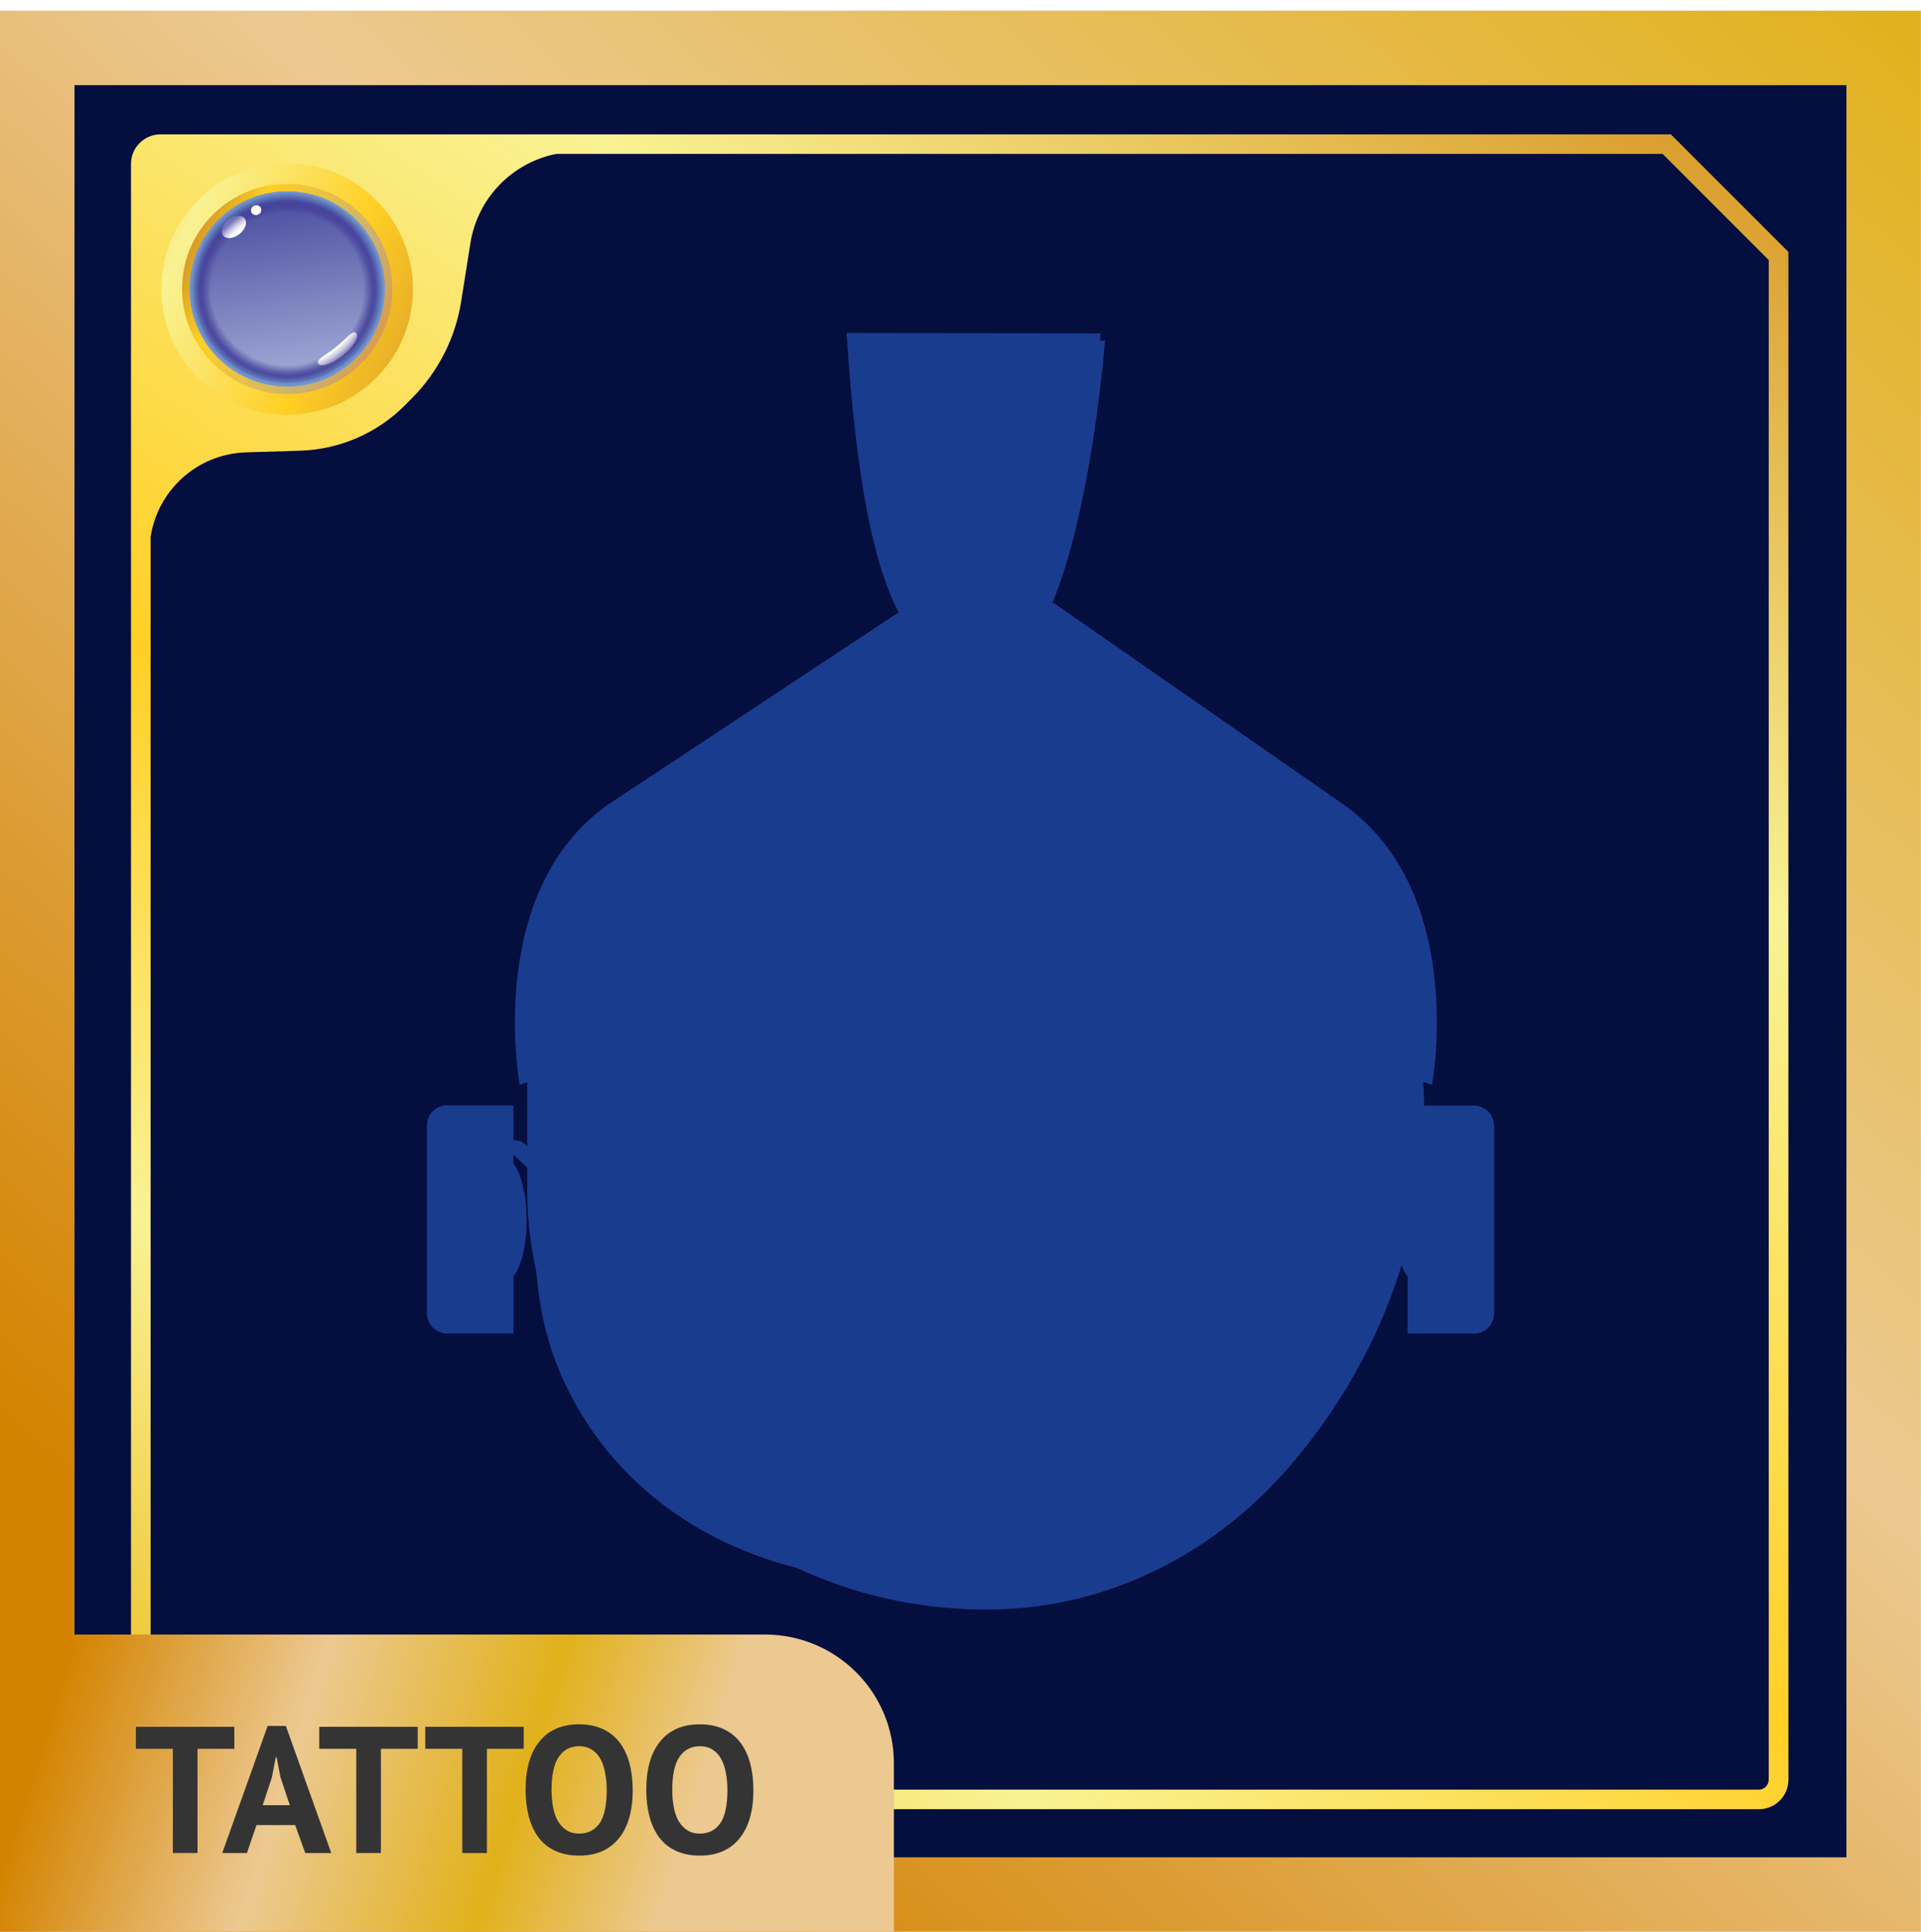 <?xml version="1.0" encoding="UTF-8"?><svg xmlns="http://www.w3.org/2000/svg" xmlns:xlink="http://www.w3.org/1999/xlink" viewBox="0 0 216.6 217.8"><defs><style>.cls-1{fill:url(#linear-gradient-2);fill-rule:evenodd;}.cls-2{filter:url(#drop-shadow-1);}.cls-3{filter:url(#drop-shadow-2);}.cls-4{fill:url(#linear-gradient-5);}.cls-5{fill:url(#linear-gradient-4);}.cls-6{fill:url(#linear-gradient-3);}.cls-7{fill:#1a3c8f;}.cls-8{fill:url(#linear-gradient);}.cls-9{isolation:isolate;}.cls-10{fill:url(#radial-gradient);mix-blend-mode:screen;}.cls-11{fill:#343434;}.cls-12{fill:#040e3f;}.cls-13{filter:url(#outer-glow-4);mix-blend-mode:color-dodge;}.cls-13,.cls-14,.cls-15,.cls-16{fill:#fff;}.cls-14{filter:url(#outer-glow-6);}.cls-15{filter:url(#outer-glow-7);}.cls-16{filter:url(#outer-glow-5);}.cls-17{fill:url(#New_Gradient_Swatch_copy);filter:url(#drop-shadow-3);}</style><filter id="drop-shadow-1" filterUnits="userSpaceOnUse"><feOffset dx="0" dy="0"/><feGaussianBlur result="blur" stdDeviation="2"/><feFlood flood-color="#000" flood-opacity=".55"/><feComposite in2="blur" operator="in"/><feComposite in="SourceGraphic"/></filter><linearGradient id="linear-gradient" x1="34.06" y1="190.99" x2="363.29" y2="-170.42" gradientUnits="userSpaceOnUse"><stop offset="0" stop-color="#d38300"/><stop offset=".28" stop-color="#ecc991"/><stop offset=".54" stop-color="#e1b11b"/><stop offset=".74" stop-color="#ecc991"/></linearGradient><filter id="drop-shadow-2" filterUnits="userSpaceOnUse"><feOffset dx="0" dy="0"/><feGaussianBlur result="blur-2" stdDeviation="1"/><feFlood flood-color="#000" flood-opacity=".35"/><feComposite in2="blur-2" operator="in"/><feComposite in="SourceGraphic"/></filter><linearGradient id="linear-gradient-2" x1="10055.46" y1="4441.29" x2="9915.82" y2="4228.79" gradientTransform="translate(-9877.45 4444.62) scale(1 -1)" gradientUnits="userSpaceOnUse"><stop offset="0" stop-color="#d89928"/><stop offset=".28" stop-color="#f9f293"/><stop offset=".58" stop-color="#ffcf25"/><stop offset=".79" stop-color="#f9f293"/><stop offset="1" stop-color="#ebbd22"/></linearGradient><linearGradient id="New_Gradient_Swatch_copy" x1="163.53" y1="41.08" x2="209.65" y2="20.97" gradientTransform="translate(215.41) rotate(-180) scale(1 -1)" gradientUnits="userSpaceOnUse"><stop offset="0" stop-color="#da9628"/><stop offset="0" stop-color="#d89928"/><stop offset=".32" stop-color="#ffcf25"/><stop offset=".68" stop-color="#f9f293"/><stop offset="1" stop-color="#ebbd22"/></linearGradient><filter id="drop-shadow-3" filterUnits="userSpaceOnUse"><feOffset dx="0" dy="0"/><feGaussianBlur result="blur-3" stdDeviation="2"/><feFlood flood-color="#422f13" flood-opacity=".35"/><feComposite in2="blur-3" operator="in"/><feComposite in="SourceGraphic"/></filter><linearGradient id="linear-gradient-3" x1="199.26" y1="25.09" x2="166.84" y2="40.04" gradientTransform="translate(215.41) rotate(-180) scale(1 -1)" gradientUnits="userSpaceOnUse"><stop offset="0" stop-color="#da9628"/><stop offset="0" stop-color="#ab6327"/><stop offset=".32" stop-color="#ffcf25"/><stop offset=".68" stop-color="#ccb170"/><stop offset="1" stop-color="#e38a26"/></linearGradient><linearGradient id="linear-gradient-4" x1="7107.17" y1="-4153.6" x2="7129.17" y2="-4153.6" gradientTransform="translate(-2986.2 7701.28) rotate(-98.78) scale(1 -1)" gradientUnits="userSpaceOnUse"><stop offset="0" stop-color="#a4afd8"/><stop offset="1" stop-color="#484a9e"/></linearGradient><radialGradient id="radial-gradient" cx="183.02" cy="32.58" fx="183.02" fy="32.58" r="11" gradientTransform="translate(215.41) rotate(-180) scale(1 -1)" gradientUnits="userSpaceOnUse"><stop offset=".78" stop-color="#3f3292" stop-opacity="0"/><stop offset=".8" stop-color="#3f3493" stop-opacity=".08"/><stop offset=".84" stop-color="#413995" stop-opacity=".29"/><stop offset=".88" stop-color="#44429a" stop-opacity=".62"/><stop offset=".9" stop-color="#46469c" stop-opacity=".76"/><stop offset="1" stop-color="#749ed3"/></radialGradient><filter id="outer-glow-4" filterUnits="userSpaceOnUse"><feOffset dx="0" dy="0"/><feGaussianBlur result="blur-4" stdDeviation="3"/><feFlood flood-color="#5d6ab0" flood-opacity="1"/><feComposite in2="blur-4" operator="in"/><feComposite in="SourceGraphic"/></filter><filter id="outer-glow-5" filterUnits="userSpaceOnUse"><feOffset dx="0" dy="0"/><feGaussianBlur result="blur-5" stdDeviation="8"/><feFlood flood-color="#f2f4fa" flood-opacity="1"/><feComposite in2="blur-5" operator="in"/><feComposite in="SourceGraphic"/></filter><filter id="outer-glow-6" filterUnits="userSpaceOnUse"><feOffset dx="0" dy="0"/><feGaussianBlur result="blur-6" stdDeviation="8"/><feFlood flood-color="#f2f4fa" flood-opacity="1"/><feComposite in2="blur-6" operator="in"/><feComposite in="SourceGraphic"/></filter><filter id="outer-glow-7" filterUnits="userSpaceOnUse"><feOffset dx="0" dy="0"/><feGaussianBlur result="blur-7" stdDeviation="4"/><feFlood flood-color="#5d6ab0" flood-opacity="1"/><feComposite in2="blur-7" operator="in"/><feComposite in="SourceGraphic"/></filter><linearGradient id="linear-gradient-5" x1="6.83" y1="-413.17" x2="100.62" y2="-442.59" gradientTransform="translate(0 -223.89) scale(1 -1)" xlink:href="#linear-gradient"/></defs><g class="cls-9"><g id="Layer_2"><g id="Layer_6"><rect class="cls-12" x="3.64" y="5.77" width="207.43" height="207.43"/><g class="cls-2"><path class="cls-8" d="M8.4,9.6h199.79v199.79H8.4V9.6M0,1.2v8.4S0,209.39,0,209.39v8.4s8.4,0,8.4,0h199.79s8.4,0,8.4,0v-8.4s0-199.79,0-199.79V1.2s-8.4,0-8.4,0H8.4S0,1.2,0,1.2H0Z"/></g><g class="cls-3"><path class="cls-1" d="M198.32,203.97c1.84,0,3.33-1.49,3.33-3.33V28.86s0-.46,0-.46l-.32-.32-12.61-12.61-.32-.32h-.46s-169.84,0-169.84,0c-1.84,0-3.33,1.49-3.33,3.33v170.22s0,.46,0,.46l.32.32,14.17,14.17.32.32h.46s168.28,0,168.28,0ZM16.98,60.56c.78-5.28,5.25-9.39,10.76-9.56l6.11-.19c4.46-.14,8.7-1.98,11.84-5.15l.79-.8c2.94-2.96,4.87-6.77,5.52-10.88l1.04-6.57c.82-5.13,4.76-9.09,9.69-10.06h124.74s11.96,11.97,11.96,11.97v171.32c0,.62-.5,1.12-1.12,1.12H30.5s-13.52-13.52-13.52-13.52V60.56Z"/></g><circle class="cls-17" cx="32.38" cy="32.58" r="14.18"/><circle class="cls-6" cx="32.38" cy="32.58" r="11.85"/><path class="cls-5" d="M32.49,21.58c3,.03,5.71,1.26,7.67,3.22,2.01,2.01,3.25,4.8,3.22,7.88-.06,6.07-5.03,10.95-11.1,10.89-3.07-.03-5.84-1.32-7.81-3.37-1.93-2-3.11-4.73-3.08-7.73.06-6.07,5.03-10.95,11.1-10.89Z"/><path class="cls-10" d="M21.53,30.8c.49-2.96,2.11-5.45,4.36-7.09,2.3-1.68,5.24-2.48,8.27-1.98,5.99.98,10.05,6.64,9.07,12.63-.5,3.03-2.19,5.57-4.52,7.21-2.27,1.6-5.15,2.35-8.11,1.86-5.99-.98-10.05-6.64-9.07-12.63Z"/><path class="cls-13" d="M21.89,30.38h.01c-.02.12-.04.24-.06.35-.96,5.83,3,11.33,8.83,12.29,2.88.47,5.68-.26,7.89-1.81,1.99-1.4,3.51-3.49,4.17-5.98-.62,2.63-2.18,4.82-4.25,6.29-2.21,1.56-5.01,2.29-7.89,1.81-5.83-.96-9.78-6.46-8.83-12.29.04-.22.08-.44.13-.66Z"/><ellipse class="cls-16" cx="26.37" cy="25.59" rx="1.55" ry="1.02" transform="translate(-10.22 22.21) rotate(-38.87)"/><path class="cls-14" d="M35.89,41c.35.44,1.6.02,2.78-.93s1.85-2.08,1.5-2.52-1.1.62-2.28,1.57-2.34,1.44-1.99,1.88Z"/><path class="cls-10" d="M21.53,30.8c.49-2.96,2.11-5.45,4.36-7.09,2.3-1.68,5.24-2.48,8.27-1.98,5.99.98,10.05,6.64,9.07,12.63-.5,3.03-2.19,5.57-4.52,7.21-2.27,1.6-5.15,2.35-8.11,1.86-5.99-.98-10.05-6.64-9.07-12.63Z"/><ellipse class="cls-15" cx="28.88" cy="23.69" rx=".59" ry=".55" transform="translate(-6.43 11.51) rotate(-20.33)"/><path class="cls-7" d="M111.19,181.46c-3.03,0-6.05-.27-9.04-.8-22.69-4.01-40.14-23.66-40.14-45.58v-14.06c0-29.58,31.5-52.74,61.75-45.01,7.9,2.02,15.27,5.9,21.21,11.24,9.9,8.9,14.6,21.51,15.48,34.22,1.07,15.51-3.98,30.61-14.48,43.19-8.67,10.39-21.02,16.82-34.77,16.8h0Z"/><path class="cls-7" d="M148.11,136.92v-1.59l-.08-16.72v-1.59c-.12-23.04-21.67-39.89-48.15-37.65-4.61.39-9.06,1.35-13.28,2.77,6.61-3.57,14.13-5.92,22.13-6.6,26.48-2.25,48.04,14.61,48.15,37.65v1.59l.08,16.72v1.59c.09,19.03-14.48,36.32-34.48,43.03,15.3-8.27,25.71-23.1,25.64-39.19h0Z"/><path class="cls-7" d="M84.86,81.74c-10.3,8.38-16.91,20.75-16.82,34.01v1.55l.11,16.33v1.55c.03,3.71.54,7.43,1.66,11,1.01,3.25,2.54,6.36,4.55,9.19,2.01,2.83,4.33,5.19,7.04,7.28,2.76,2.15,5.85,3.93,9.12,5.35,3.44,1.5,7.47,3.15,11.17,3.92,2.74.57,5.49,1.17,8.28,1.48,4.85.54,9.59.56,14.49.48,1.09-.02,2.19-.12,3.25-.35.95-.2,2.35-.51,3.1-1.13-2.97,2.41-6.65,3.75-10.39,4.79-4.22,1.18-8.39,2-12.83,1.9-5.25-.12-10.62-.87-15.76-1.89-9.64-1.92-18.19-6.94-23.93-14.36-2.4-3.1-4.28-6.56-5.56-10.19-2.05-5.85-2.1-11.79-2.18-17.87-.11-8.21-.77-16.94,1.49-24.95,1.88-6.67,5.46-12.93,10.31-18.17,1.83-1.98,3.84-3.82,5.99-5.48,2.14-1.65,4.84-2.77,6.9-4.44h0Z"/><path class="cls-7" d="M108.63,180c-3.03,0-6.05-.26-9.04-.79-22.69-3.95-40.14-23.32-40.14-44.91v-13.86c0-26.33,26.49-48.28,54.44-45.61,11.19,1.07,22.09,4.6,30.18,12.15,19.83,18.51,18.67,56.21,2.26,76.25-.43.52-.87,1.04-1.33,1.55-8.96,9.99-22.62,15.24-36.38,15.22h0Z"/><path class="cls-7" d="M166.2,150.34h-7.49v-25.7h7.49c1.25,0,2.27,1.02,2.27,2.28v21.16c0,1.25-1.01,2.28-2.27,2.28h0Z"/><path class="cls-7" d="M160.04,144.7c1.44,0,2.61-3.16,2.61-7.06s-1.17-7.06-2.61-7.06-2.61,3.16-2.61,7.06,1.17,7.06,2.61,7.06Z"/><path class="cls-7" d="M159.85,144.63c1.44,0,2.61-3.16,2.61-7.06s-1.17-7.06-2.61-7.06-2.61,3.16-2.61,7.06,1.17,7.06,2.61,7.06Z"/><path class="cls-7" d="M161.13,131.42s1.03,5.68.42,9.19c-.21,1.24-.54,3.39-.27,2.87,1.8-3.43,1.38-9.67-.15-12.05Z"/><path class="cls-7" d="M159.21,130.73c.21-.14-2.14,4.69-1.28,11.62,0,0-1.09-2.72-.56-7.19,0,0,.44-3.54,1.83-4.44h0Z"/><path class="cls-7" d="M50.4,124.63h7.49v25.7h-7.49c-1.25,0-2.27-1.01-2.27-2.28v-21.16c0-1.25,1.01-2.28,2.27-2.28h0Z"/><path class="cls-7" d="M56.56,144.7c1.44,0,2.61-3.16,2.61-7.06s-1.17-7.06-2.61-7.06-2.61,3.16-2.61,7.06,1.17,7.06,2.61,7.06Z"/><path class="cls-7" d="M56.75,144.63c1.44,0,2.61-3.16,2.61-7.06s-1.17-7.06-2.61-7.06-2.61,3.16-2.61,7.06,1.17,7.06,2.61,7.06Z"/><path class="cls-7" d="M55.47,131.42s-1.03,5.68-.42,9.19c.21,1.24.54,3.39.27,2.87-1.8-3.43-1.38-9.67.15-12.05Z"/><path class="cls-7" d="M57.39,130.73c-.21-.14,2.14,4.69,1.28,11.62,0,0,1.09-2.72.56-7.19,0,0-.44-3.54-1.83-4.44h0Z"/><path class="cls-7" d="M95.96,38.34l28.64.06s-2.83,37.06-13.12,37.21c-6.21.09-13.35-3.76-15.52-37.27Z"/><path class="cls-7" d="M97.49,39.51s3.34-.12,4-.06c.23.02.02,26.63,9.75,33.91,0,0-9.66,6.71-13.75-33.85h0Z"/><path class="cls-7" d="M111.29,39.84l7.29,2.33s-3.5,28.14-5.65,30.17c0,0,6.94-6.91,8.5-32.48l-10.13-.03Z"/><path class="cls-7" d="M95.45,37.53l28.64.06s-1.91,37.04-13.51,37.22c-7.03.11-12.96-3.76-15.13-37.28Z"/><path class="cls-7" d="M135.75,132.78l2.11-10.31c.4-1.93-.49-3.92-1.75-3.92h-54.38c-1.3,0-2.2,2.14-1.71,4.09l2.5,10.07c-6.79,2.2-16.85,8.48-12.81,18.77,4.88,12.43,17.85,23.79,39.33,23.8v.02c21.5,0,34.5-11.37,39.38-23.81,4.01-10.22-5.89-16.48-12.67-18.72Z"/><path class="cls-7" d="M161.45,122.31c-19.58-7.27-51.24,2.52-51.24,2.52,0,0-.19.03-.35.06l-.51-.09s-31.17-9.75-50.75-2.49c0,0-4.05-21.62,9.91-31.57l34.17-22.6s3.63-2.47,8.18-2.67c4.54.2,8.18,2.67,8.18,2.67l32.51,22.6c13.96,9.96,9.91,31.57,9.91,31.57h0Z"/><path class="cls-7" d="M109.91,117.47s-21.28-6.05-45.19-2.17c0,0,1.41-4.37-1.88-7.61,0,0,1.08-11.23,10.41-17.44l30.93-20.61s7.19-5.41,15.33,1.35l30.3,21.16s6.69,7.65,7.48,16.34c0,0-3.25,3.84-2.54,6.96,0,0-27.77-3.6-44.85,2.05h0Z"/><path class="cls-7" d="M75.04,103.69c-.16,3.09-.05,4.94.62,8.3.11.57-.36,1.15-1.05,1.33-.73.19-1.43-.15-1.55-.74-.56-2.81-.79-5.93-.64-8.71.12-2.22.49-4.73,1.05-7.03.15-.62.86-1.07,1.59-.99.68.07,1.12.58.99,1.17-.53,2.19-.89,4.58-1,6.69h0Z"/><path class="cls-7" d="M144.51,103.69c.14,2.66-.08,5.63-.62,8.3-.11.57.35,1.15,1.05,1.33.73.19,1.43-.15,1.55-.74.56-2.81.79-5.93.64-8.71-.12-2.22-.49-4.73-1.05-7.03-.15-.62-.86-1.07-1.59-.99-.68.07-1.12.58-.99,1.17.53,2.19.89,4.58,1,6.69h0Z"/><path class="cls-7" d="M88.75,100.33c-.2,3.83.12,8.12.9,11.99.16.81-.52,1.66-1.51,1.91-1.06.27-2.06-.22-2.23-1.08-.81-4.06-1.15-8.56-.93-12.59.17-3.21.71-6.84,1.51-10.15.21-.89,1.25-1.54,2.29-1.44,1,.09,1.63.84,1.42,1.68-.76,3.16-1.28,6.61-1.45,9.67h0Z"/><path class="cls-7" d="M130.99,100.45c.2,3.83-.12,8.12-.9,11.99-.16.81.52,1.66,1.51,1.91,1.06.27,2.06-.22,2.23-1.08.81-4.06,1.15-8.56.93-12.59-.17-3.21-.71-6.84-1.51-10.15-.21-.89-1.25-1.54-2.29-1.44-1,.09-1.63.84-1.42,1.68.76,3.16,1.28,6.61,1.45,9.67h0Z"/><path class="cls-7" d="M104.71,94.69c-.27,5.13.16,10.86,1.19,16.02.22,1.09-.68,2.22-2.03,2.56-1.41.36-2.76-.3-2.98-1.45-1.08-5.42-1.53-11.45-1.25-16.83.23-4.3.96-9.14,2.03-13.57.29-1.18,1.67-2.06,3.06-1.92,1.33.13,2.18,1.13,1.9,2.25-1.02,4.22-1.72,8.83-1.94,12.93h.02Z"/><path class="cls-7" d="M114.84,94.87c.27,5.13-.16,10.86-1.19,16.02-.22,1.09.68,2.22,2.03,2.56,1.41.36,2.76-.3,2.98-1.45,1.08-5.42,1.53-11.45,1.25-16.83-.23-4.3-.96-9.14-2.03-13.57-.29-1.18-1.67-2.06-3.06-1.92-1.33.13-2.18,1.13-1.9,2.25,1.02,4.22,1.72,8.83,1.94,12.93h-.02Z"/><path class="cls-7" d="M145.5,103.69c.14,2.66-.08,5.63-.62,8.3-.11.57.35,1.15,1.05,1.33.73.19,1.43-.15,1.55-.74.56-2.81.79-5.93.64-8.71-.12-2.22-.49-4.73-1.05-7.03-.15-.62-.86-1.07-1.59-.99-.68.07-1.12.58-.99,1.17.53,2.19.89,4.58,1,6.69h0Z"/><path class="cls-7" d="M145.63,95.82h-.15c-.68.07-1.12.58-.99,1.17.53,2.19.89,4.58,1,6.69.14,2.66-.08,5.63-.62,8.3-.11.57.36,1.15,1.05,1.33.14.03.27.05.4.05.57,0,1.05-.31,1.14-.8.56-2.81.79-5.93.64-8.71-.12-2.22-.49-4.73-1.05-7.03-.14-.58-.77-1-1.44-1h.02Z"/><path class="cls-7" d="M132.25,100.45c.2,3.83-.12,8.12-.9,11.99-.16.81.52,1.66,1.51,1.91,1.06.27,2.06-.22,2.23-1.08.81-4.06,1.15-8.56.93-12.59-.17-3.21-.71-6.84-1.51-10.15-.21-.89-1.25-1.54-2.29-1.44-1,.09-1.63.84-1.42,1.68.76,3.16,1.28,6.61,1.45,9.67h0Z"/><path class="cls-7" d="M132.44,89.09c-.07,0-.14,0-.21,0-1,.09-1.63.84-1.42,1.68.76,3.16,1.28,6.61,1.45,9.67.2,3.83-.12,8.12-.9,11.99-.16.81.52,1.66,1.51,1.91.19.05.39.08.57.08.82,0,1.51-.46,1.66-1.15.81-4.06,1.15-8.56.93-12.59-.17-3.21-.71-6.84-1.51-10.15-.2-.83-1.11-1.45-2.08-1.45Z"/><path class="cls-7" d="M116.26,94.69c.27,5.13-.16,10.86-1.19,16.02-.22,1.09.68,2.22,2.03,2.56,1.41.36,2.76-.3,2.98-1.45,1.08-5.42,1.53-11.45,1.25-16.83-.23-4.3-.95-9.14-2.03-13.57-.29-1.18-1.67-2.06-3.06-1.92-1.33.13-2.18,1.13-1.9,2.25,1.02,4.22,1.72,8.83,1.94,12.93h-.02Z"/><path class="cls-7" d="M116.51,79.48c-.09,0-.19,0-.29.02-1.33.13-2.18,1.13-1.9,2.25,1.02,4.22,1.72,8.83,1.94,12.93.27,5.13-.16,10.86-1.19,16.02-.22,1.09.68,2.22,2.03,2.56.26.07.52.1.77.1,1.1,0,2.02-.61,2.21-1.54,1.08-5.42,1.53-11.45,1.25-16.83-.23-4.3-.96-9.14-2.03-13.57-.27-1.1-1.49-1.93-2.78-1.93h0Z"/><path class="cls-7" d="M74.06,103.69c-.14,2.66.08,5.63.62,8.3.11.57-.36,1.15-1.05,1.33-.73.19-1.43-.15-1.55-.74-.56-2.81-.79-5.93-.64-8.71.12-2.22.49-4.73,1.05-7.03.15-.62.86-1.07,1.59-.99.68.07,1.12.58.99,1.17-.53,2.19-.89,4.58-1,6.69h0Z"/><path class="cls-7" d="M73.93,95.82c-.67,0-1.3.43-1.44,1-.56,2.3-.93,4.8-1.05,7.03-.15,2.79.08,5.9.64,8.71.09.48.57.8,1.14.8.13,0,.26-.02.4-.05.69-.18,1.16-.76,1.05-1.33-.53-2.67-.76-5.64-.62-8.3.11-2.12.47-4.51,1-6.69.14-.58-.3-1.1-.99-1.17h-.15.02Z"/><path class="cls-7" d="M87.31,100.45c-.2,3.83.12,8.12.9,11.99.16.81-.52,1.66-1.51,1.91-1.06.27-2.06-.22-2.23-1.08-.81-4.06-1.15-8.56-.93-12.59.17-3.21.71-6.84,1.51-10.15.21-.89,1.25-1.54,2.29-1.44,1,.09,1.63.84,1.42,1.68-.76,3.16-1.28,6.61-1.45,9.67h0Z"/><path class="cls-7" d="M87.11,89.09c-.96,0-1.88.62-2.08,1.45-.8,3.32-1.34,6.94-1.51,10.15-.21,4.03.13,8.54.93,12.59.14.7.83,1.15,1.66,1.15.19,0,.38-.03.57-.08,1-.25,1.68-1.1,1.51-1.92-.77-3.87-1.1-8.15-.9-11.99.16-3.06.68-6.51,1.45-9.67.2-.85-.43-1.59-1.42-1.68-.07,0-.14,0-.21,0h0Z"/><path class="cls-7" d="M103.3,94.69c-.27,5.13.16,10.86,1.19,16.02.22,1.09-.68,2.22-2.03,2.56-1.41.36-2.76-.3-2.98-1.45-1.08-5.42-1.53-11.45-1.25-16.83.23-4.3.95-9.14,2.03-13.57.29-1.18,1.67-2.06,3.06-1.92,1.33.13,2.18,1.13,1.9,2.25-1.02,4.22-1.72,8.83-1.94,12.93h.02Z"/><path class="cls-7" d="M103.05,79.49c-1.29,0-2.51.83-2.78,1.93-1.07,4.43-1.8,9.27-2.03,13.57-.29,5.39.17,11.4,1.25,16.83.19.93,1.11,1.54,2.21,1.54.25,0,.51-.03.77-.1,1.34-.34,2.24-1.47,2.03-2.56-1.03-5.16-1.46-10.9-1.19-16.02.22-4.1.91-8.7,1.94-12.93.27-1.13-.57-2.12-1.9-2.25-.09,0-.19-.02-.29-.02h0Z"/><path class="cls-7" d="M86.02,127.27c-1.04,0-2.07-.42-2.81-1.25-1.41-1.56-1.29-3.97.26-5.38,1.89-1.72,4.66-2.71,7.57-2.71s5.67.99,7.57,2.71c1.56,1.41,1.67,3.82.26,5.38-1.41,1.56-3.82,1.68-5.38.26-.37-.34-1.23-.74-2.46-.74s-2.09.4-2.46.74c-.73.66-1.64.99-2.55.99h0Z"/><path class="cls-7" d="M91.09,129.85c-1.65,0-2.99,1.35-2.99,2.99s1.34,2.99,2.99,2.99,2.99-1.35,2.99-2.99-1.34-2.99-2.99-2.99Z"/><path class="cls-7" d="M126.41,129.85c-1.65,0-2.99,1.35-2.99,2.99s1.34,2.99,2.99,2.99,2.99-1.35,2.99-2.99-1.34-2.99-2.99-2.99Z"/><path class="cls-7" d="M121.57,127.27c-1.04,0-2.07-.42-2.81-1.25-1.41-1.56-1.29-3.97.26-5.38,1.89-1.72,4.66-2.71,7.57-2.71s5.67.99,7.57,2.71c1.56,1.41,1.67,3.82.26,5.38-1.41,1.56-3.82,1.68-5.38.26-.37-.34-1.23-.74-2.46-.74s-2.09.4-2.46.74c-.73.66-1.64.99-2.55.99h0Z"/><path class="cls-7" d="M101.55,147.33c1.57,1.14,3.34,1.98,5.27,2.19.68.08,1.42.12,2.22.12s1.56-.04,2.22-.12c1.93-.21,3.7-1.05,5.27-2.19"/><path class="cls-7" d="M121.79,164.48c-.3-.32-.74-.57-1.34-.74-.59-.17-1.36-.25-2.32-.25-.59,0-1.04,0-1.35-.06-.31-.05-.53-.12-.66-.21-.13-.09-.21-.23-.25-.41-.07-.3.03-.58.28-.84.25-.25.63-.43,1.12-.54.68-.15,1.36-.15,2.05,0,.58.12,1.16-.24,1.27-.82.11-.57-.25-1.13-.82-1.24-.24-.05-.5-.08-.78-.1-.73-.06-1.45,0-2.18.15-.82.18-1.52.48-2.1.91-.57.42-.98.91-1.23,1.49-.24.57-.3,1.17-.15,1.79.12.54.33.98.63,1.3.3.33.74.57,1.34.73.6.16,1.39.24,2.38.23.8,0,1.35.04,1.67.14.3.1.49.29.55.54.06.29-.04.54-.3.77-.27.23-.68.4-1.26.52-.57.13-1.14.17-1.73.13-.23-.02-.46-.04-.68-.08-.57-.1-1.13.25-1.25.82-.12.58.27,1.15.86,1.25.29.05.59.08.92.1.78.04,1.55-.03,2.3-.19,1.39-.3,2.4-.82,3.04-1.55.64-.73.85-1.59.63-2.59-.11-.52-.32-.94-.63-1.26v.02Z"/><path class="cls-7" d="M132.8,162.9l-.96-2.48c-.22-.58-.88-.87-1.45-.65l-2.05.79c-.47.19-.72.72-.53,1.19.19.47.72.72,1.19.53l.84-.32.69,1.79c-.4.25-.81.47-1.25.63-.91.36-1.69.36-2.32.03-.63-.33-1.15-1.01-1.55-2.04-.39-1.01-.46-1.83-.22-2.48.24-.65.79-1.14,1.66-1.47.46-.18.93-.29,1.39-.31.23-.02.46,0,.72,0,.04,0,.09.02.14.02.08,0,.17,0,.25-.04.24-.09.4-.31.45-.56v-.19l.04-.8c0-.23-.14-.46-.36-.51-.41-.09-.89-.11-1.41-.07-.68.06-1.39.22-2.09.49-1.01.39-1.82.93-2.42,1.62-.6.69-.95,1.5-1.08,2.4-.12.91,0,1.86.39,2.86.4,1.02.94,1.83,1.64,2.41.7.58,1.51.93,2.43,1.03.92.1,1.91-.05,2.97-.46.67-.25,1.29-.58,1.88-.95.1-.06.19-.13.29-.19.75-.52,1.04-1.48.71-2.33v.02Z"/><path class="cls-7" d="M107.36,160.17c-.68-.83-1.89-1.3-2.97-1.04-1.01.25-2.18,1.4-2.18,1.4,0,0-1.02-1.29-1.99-1.66-1.04-.39-2.3-.08-3.08.67-.78.74-1.1,1.84-.97,2.87.19,1.57,1.28,2.92,2.43,4.1,1.12,1.16,2.35,2.28,3.02,3.7.84-1.33,2.2-2.28,3.45-3.29,1.28-1.03,2.54-2.23,2.92-3.77.24-1.01.07-2.13-.61-2.96v-.02Z"/><path class="cls-7" d="M87.87,166.3c-.17-.25-.22-.52-.14-.84l2.38-9.4c.08-.31.25-.53.52-.66.27-.13.58-.15.95-.06.36.09.65.26.82.51.17.25.22.52.14.83l-2.38,9.4c-.08.31-.25.53-.52.67-.27.14-.59.16-.96.06-.37-.1-.63-.26-.8-.51Z"/><path class="cls-7" d="M143.68,146.23s8.01-4.58,13.28-14.74c.64-1.24,1.53-3.44,3.89-2.12"/><path class="cls-7" d="M142,160.16s9.46-6.18,14.72-16.34l-14.72,16.34Z"/><path class="cls-7" d="M74.07,146.04s-8.12-4.65-13.46-14.93c-.65-1.25-1.56-3.49-3.94-2.16"/><path class="cls-7" d="M75.76,160.16s-9.59-6.27-14.92-16.56l14.92,16.56Z"/><path class="cls-7" d="M141.55,143.37s-12.3-4.23-32.78-3.99c-20.48-.24-32.09,3.99-32.09,3.99,0,0-1.37,4.49-.9,10,.28,3.27,1.2,6.91,3.45,10.17,0,0,9.41,10.24,29.07,10.5h1.63c18.49-.03,29.07-10.5,29.07-10.5,2.07-3.41,2.92-7.22,3.18-10.59.41-5.31-.63-9.58-.63-9.58h0Z"/><path class="cls-7" d="M141.55,143.37s-12.3-4.23-32.78-3.99c-20.48-.24-32.09,3.99-32.09,3.99,0,0-1.37,4.49-.9,10,13.23,5.19,39.68,12.2,66.39-.42.41-5.31-.63-9.58-.63-9.58h0Z"/><path class="cls-7" d="M75.78,153.37c.28,3.27,1.2,6.91,3.45,10.17,0,0,9.41,10.24,29.07,10.5h1.63c18.49-.03,29.07-10.5,29.07-10.5,2.07-3.41,2.92-7.22,3.18-10.59-26.7,12.62-53.17,5.62-66.39.42Z"/><path class="cls-7" d="M87.15,164.41c-.57,0-1.05-.17-1.39-.52-.36-.35-.54-.83-.55-1.42l-.14-10.27c0-.58.17-1.06.52-1.41.35-.36.83-.54,1.42-.55.63,0,1.1.17,1.45.51.36.35.55.82.56,1.4l.14,10.27c0,.59-.17,1.07-.52,1.44-.36.36-.84.54-1.45.55h-.04,0Z"/><path class="cls-7" d="M87.05,150.45c.53,0,.95.15,1.28.46.32.31.49.73.5,1.25l.14,10.27c0,.54-.14.96-.46,1.29-.31.32-.75.48-1.3.49h-.03c-.52,0-.94-.15-1.24-.46-.32-.31-.48-.74-.49-1.27l-.14-10.27c0-.52.14-.95.46-1.26.31-.32.74-.48,1.27-.49h.03M87.05,150.03h-.04c-.65,0-1.17.21-1.56.62-.39.4-.58.92-.57,1.56l.14,10.27c0,.65.21,1.18.62,1.56.39.38.9.58,1.54.58.7,0,1.24-.21,1.63-.61.4-.4.59-.93.58-1.59l-.14-10.27c0-.64-.22-1.16-.63-1.55-.4-.38-.92-.57-1.56-.57h0Z"/><path class="cls-7" d="M113.82,164.11c-.96,0-1.88-.1-2.72-.3-.9-.22-1.66-.53-2.24-.93-.25-.19-.43-.38-.54-.58-.12-.21-.18-.47-.18-.79,0-.43.12-.81.38-1.13.27-.34.59-.51.96-.52.2,0,.38.03.55.08.17.05.37.15.63.3.5.27,1.01.47,1.51.59.47.11,1,.16,1.58.16h.13c.71,0,1.25-.12,1.61-.33.32-.19.47-.46.47-.81,0-.21-.15-.4-.45-.57-.35-.19-1.02-.39-2.03-.58-1.28-.25-2.31-.57-3.04-.94-.75-.38-1.29-.85-1.61-1.38-.31-.53-.47-1.18-.48-1.93,0-.86.24-1.66.74-2.36.5-.7,1.19-1.26,2.07-1.66.87-.4,1.86-.61,2.94-.63h.16c.88,0,1.69.09,2.39.28.75.2,1.45.52,2.07.96.25.18.45.38.56.59.11.21.18.47.18.78,0,.43-.12.81-.36,1.13-.26.34-.58.51-.95.52-.2,0-.37-.03-.52-.07-.16-.05-.37-.15-.64-.31-.06-.03-.24-.14-.54-.29-.29-.14-.63-.26-1.01-.36-.36-.08-.76-.12-1.17-.12h-.08c-.61,0-1.1.13-1.45.36-.33.21-.49.48-.48.81,0,.19.06.34.16.45.08.08.27.23.71.39.37.14.94.28,1.68.42,1.24.25,2.24.58,2.97.95.74.39,1.28.85,1.6,1.37.32.52.48,1.15.5,1.87,0,.89-.23,1.68-.72,2.37-.48.69-1.17,1.22-2.05,1.6-.87.37-1.88.57-3.03.58h-.21Z"/><path class="cls-7" d="M114.25,150.02c.87,0,1.65.09,2.33.28.74.19,1.4.51,2,.93.24.16.4.34.5.52.1.19.15.41.15.68,0,.38-.1.72-.32,1.01-.22.29-.48.43-.79.43h-.03c-.16,0-.3-.02-.44-.06-.14-.04-.34-.14-.6-.29-.07-.03-.25-.14-.55-.29-.3-.15-.66-.28-1.06-.37-.38-.08-.79-.13-1.23-.13h-.09c-.65,0-1.17.14-1.56.4-.4.25-.58.58-.58,1,0,.25.08.44.22.59s.41.3.79.44c.39.14.96.29,1.72.43,1.23.25,2.2.57,2.91.93.71.37,1.21.8,1.51,1.29.3.5.46,1.08.47,1.76,0,.85-.22,1.59-.68,2.24-.46.65-1.12,1.16-1.97,1.52-.85.36-1.83.55-2.96.57h-.18c-.96,0-1.84-.1-2.67-.3-.88-.21-1.61-.52-2.17-.91-.22-.16-.38-.33-.47-.52-.1-.18-.15-.41-.15-.69,0-.38.11-.72.33-1.01.23-.29.49-.43.8-.43h.02c.16,0,.31.03.46.07.15.05.35.14.58.28.52.29,1.05.49,1.57.61.48.11,1.03.17,1.63.17h.13c.75,0,1.33-.13,1.72-.36.39-.23.57-.56.57-1,0-.3-.19-.54-.56-.75-.36-.2-1.07-.41-2.09-.6-1.27-.25-2.27-.56-2.98-.92-.72-.36-1.23-.8-1.52-1.29-.3-.5-.45-1.11-.46-1.83,0-.82.22-1.56.7-2.23.47-.67,1.14-1.2,1.99-1.59.85-.39,1.8-.59,2.86-.6h.16ZM114.25,149.6h-.17c-1.12.02-2.14.23-3.03.64-.91.41-1.63,1-2.16,1.73-.52.74-.79,1.58-.78,2.49,0,.79.19,1.47.52,2.04.34.57.9,1.07,1.7,1.46.75.38,1.79.7,3.09.96,1.22.23,1.74.42,1.96.55.23.13.34.25.34.39,0,.28-.11.47-.36.63-.32.19-.83.29-1.5.3h-.13c-.57,0-1.08-.05-1.53-.16-.48-.11-.97-.3-1.46-.58-.25-.15-.47-.25-.65-.31-.19-.06-.39-.09-.59-.09-.33,0-.77.11-1.15.59-.29.36-.43.79-.42,1.27,0,.36.08.65.2.89.13.23.33.45.59.64.63.42,1.4.75,2.32.97.85.2,1.79.31,2.77.31h.19c1.17-.02,2.22-.22,3.12-.6.91-.39,1.63-.96,2.15-1.67.52-.73.77-1.56.76-2.5,0-.75-.19-1.41-.52-1.97-.34-.56-.9-1.05-1.68-1.46-.74-.39-1.76-.71-3.02-.97-.74-.14-1.29-.28-1.65-.41-.44-.16-.58-.29-.63-.33-.04-.04-.1-.13-.1-.3s.04-.41.39-.63c.32-.21.78-.32,1.34-.33h.08c.41,0,.79.04,1.13.12.36.08.69.19.96.33.29.15.46.25.53.28.3.17.52.28.69.33.17.05.36.08.56.08.33,0,.77-.11,1.15-.6.28-.36.41-.79.41-1.27,0-.34-.08-.63-.2-.87-.13-.25-.34-.47-.63-.67-.64-.46-1.36-.79-2.14-1-.72-.19-1.55-.29-2.44-.29l-.02.03Z"/><path class="cls-7" d="M128.34,163.93c-1.44,0-2.7-.27-3.78-.81-1.12-.56-1.99-1.39-2.6-2.45-.6-1.06-.92-2.34-.94-3.81-.02-1.44.26-2.72.84-3.79.57-1.08,1.42-1.93,2.51-2.53,1.08-.59,2.36-.9,3.81-.92h.14c.85,0,1.63.1,2.32.3.73.21,1.42.53,2.06.97.25.17.43.36.54.57.12.21.18.47.18.79,0,.44-.12.83-.36,1.14-.25.33-.57.5-.95.51-.24,0-.44-.03-.6-.09-.16-.06-.36-.16-.6-.3-.45-.24-.89-.41-1.28-.52-.37-.1-.79-.15-1.23-.15-1.22.02-2.08.35-2.62.98-.55.64-.82,1.65-.8,3,.02,1.39.33,2.42.91,3.06.57.63,1.45.94,2.62.94h.08c.54,0,1.08-.07,1.61-.18l-.03-2.13-1.17.02c-.49,0-.86-.12-1.12-.36-.28-.25-.42-.6-.43-1.04,0-.44.13-.8.4-1.06.26-.25.64-.38,1.12-.39l3.16-.04c.49,0,.87.14,1.16.4.3.27.45.64.46,1.1l.04,3.34c0,.67-.03,1.17-.14,1.53-.1.38-.3.69-.58.91-.27.21-.66.4-1.18.55-.51.14-1.07.25-1.69.33-.62.08-1.19.13-1.72.13h-.15.02Z"/><path class="cls-7" d="M128.32,149.83c.84,0,1.59.09,2.27.29.71.2,1.38.52,1.99.95.22.15.38.31.47.49.1.18.15.41.15.69,0,.4-.1.74-.31,1.01-.21.28-.47.42-.78.42h-.03c-.19,0-.36-.03-.5-.08-.15-.06-.34-.15-.57-.29-.47-.25-.92-.43-1.34-.54-.4-.1-.82-.15-1.28-.15h-.08c-1.22.02-2.11.36-2.71,1.05-.58.69-.87,1.73-.85,3.14.02,1.45.35,2.51.97,3.21.62.68,1.54,1.01,2.77,1.01h.09c.62,0,1.22-.08,1.82-.22l-.03-2.51-1.38.02h-.03c-.41,0-.73-.1-.95-.3-.24-.21-.36-.51-.36-.89s.11-.69.33-.9c.23-.21.55-.32.97-.33l3.16-.04h.03c.41,0,.74.11.98.34.25.24.38.55.39.95l.04,3.34c0,.64-.03,1.13-.13,1.47-.09.34-.26.61-.51.8-.24.19-.62.36-1.12.52-.5.14-1.05.24-1.66.32-.61.08-1.17.12-1.7.13h-.15c-1.41,0-2.64-.26-3.69-.79-1.09-.54-1.93-1.33-2.52-2.37-.59-1.04-.9-2.27-.91-3.71-.02-1.4.25-2.64.81-3.69.56-1.05,1.37-1.86,2.43-2.44,1.06-.58,2.29-.87,3.71-.9h.14M128.32,149.41h-.15c-1.48.02-2.8.34-3.9.95-1.12.62-1.99,1.5-2.59,2.61-.59,1.11-.89,2.42-.86,3.89.02,1.5.35,2.82.96,3.91.63,1.11,1.54,1.95,2.7,2.54,1.11.55,2.41.83,3.87.83h.15c.53,0,1.12-.05,1.74-.14.63-.08,1.2-.19,1.71-.33.57-.17.97-.36,1.27-.59.32-.25.54-.6.65-1.02.1-.38.14-.9.14-1.59l-.04-3.34c0-.52-.19-.94-.52-1.25-.33-.3-.75-.46-1.27-.46l-3.19.04c-.53,0-.96.16-1.26.45-.31.3-.47.7-.47,1.21,0,.51.18.91.5,1.2.3.27.72.41,1.23.41l1-.02.03,1.74c-.47.08-.93.13-1.39.14h-.08c-1.11,0-1.94-.3-2.46-.87-.56-.61-.85-1.59-.86-2.93-.02-1.29.24-2.26.75-2.86.51-.59,1.28-.89,2.38-.91h.08c.41,0,.81.05,1.17.14.38.1.8.27,1.25.51.24.14.45.25.62.31.19.07.41.11.65.11.47,0,.85-.21,1.14-.59.27-.36.41-.79.4-1.28,0-.35-.08-.65-.2-.89-.13-.24-.34-.45-.61-.63-.65-.45-1.37-.79-2.12-1-.71-.2-1.5-.3-2.38-.3Z"/><path class="cls-7" d="M104.92,158.06c-.87,1.4-3.53,4.25-6.12,5.42-2.61-1.11-5.35-3.87-6.25-5.26-.68-1.04-1.06-2.15-1.01-3.39.04-1.07.57-2.12,1.42-2.8.85-.68,1.98-.96,3.04-.77,1.13.21,2.15.97,2.67,1.99.51-1.03,1.5-1.82,2.62-2.06,1.06-.22,2.2.03,3.06.69.86.65,1.42,1.68,1.49,2.77.08,1.24-.27,2.36-.92,3.42Z"/><path class="cls-7" d="M104.01,157.52c-1.33,2.1-3.51,3.99-5.74,5.04h1.07c-1.48-.65-2.78-1.62-3.96-2.73-.95-.89-1.92-1.88-2.43-3.09-.6-1.41-.47-3.19.93-4.07,1.4-.88,3.12-.28,3.89,1.11.37.68,1.45.7,1.83,0,.79-1.51,2.67-2.16,4.12-1.07,1.59,1.18,1.19,3.32.31,4.81-.7,1.18,1.13,2.23,1.83,1.07,1.49-2.5,1.56-5.89-1.05-7.69-2.38-1.66-5.71-.71-7.03,1.82h1.83c-1.23-2.22-3.91-3.17-6.25-2.14-2.33,1.03-3.31,3.76-2.62,6.18.59,2.06,2.17,3.71,3.74,5.08.91.8,1.89,1.54,2.96,2.12.49.27,1.1.66,1.67.52.53-.12,1.12-.54,1.57-.84,1.99-1.29,3.91-3.05,5.17-5.07.73-1.15-1.1-2.22-1.83-1.07h0Z"/><path class="cls-4" d="M.03,184.28h86.24c8.02,0,14.52,6.5,14.52,14.52v18.97H.03v-33.49Z"/><path class="cls-11" d="M26.42,197.16h-4.15v11.75h-2.78v-11.75h-4.17v-2.48h11.1v2.48ZM33.29,205.76h-4.37l-1.08,3.15h-2.78l5.12-14.33h2.05l5.12,14.33h-2.93l-1.14-3.15ZM29.63,203.52h3.05l-1.06-3.17-.43-2.24h-.1l-.43,2.26-1.04,3.15ZM47.1,197.16h-4.15v11.75h-2.78v-11.75h-4.17v-2.48h11.1v2.48ZM59.05,197.16h-4.15v11.75h-2.78v-11.75h-4.17v-2.48h11.1v2.48ZM59.26,201.8c0-2.37.52-4.19,1.57-5.47,1.04-1.29,2.53-1.93,4.47-1.93,1.02,0,1.9.18,2.66.53.76.35,1.39.85,1.89,1.5.5.65.87,1.43,1.12,2.34.24.91.37,1.92.37,3.03,0,2.37-.53,4.2-1.59,5.49-1.04,1.27-2.53,1.91-4.45,1.91-1.03,0-1.92-.18-2.68-.53-.76-.35-1.39-.85-1.89-1.5-.49-.65-.85-1.43-1.1-2.34-.24-.91-.37-1.92-.37-3.03ZM62.19,201.8c0,.72.06,1.38.18,1.99.12.6.3,1.11.55,1.54.26.43.58.77.98,1.02s.86.37,1.4.37c.99,0,1.75-.39,2.3-1.16.54-.77.81-2.03.81-3.76,0-.69-.06-1.33-.18-1.93-.11-.6-.28-1.12-.53-1.57-.24-.45-.56-.79-.96-1.04-.39-.26-.87-.39-1.44-.39-.99,0-1.75.4-2.3,1.2-.54.79-.81,2.03-.81,3.72ZM72.87,201.8c0-2.37.52-4.19,1.57-5.47,1.04-1.29,2.53-1.93,4.47-1.93,1.02,0,1.9.18,2.66.53.76.35,1.39.85,1.89,1.5.5.65.87,1.43,1.12,2.34.24.91.37,1.92.37,3.03,0,2.37-.53,4.2-1.59,5.49-1.04,1.27-2.53,1.91-4.45,1.91-1.03,0-1.92-.18-2.68-.53-.76-.35-1.39-.85-1.89-1.5-.49-.65-.85-1.43-1.1-2.34-.24-.91-.37-1.92-.37-3.03ZM75.8,201.8c0,.72.06,1.38.18,1.99.12.6.3,1.11.55,1.54.26.43.58.77.98,1.02s.86.37,1.4.37c.99,0,1.75-.39,2.3-1.16.54-.77.81-2.03.81-3.76,0-.69-.06-1.33-.18-1.93-.11-.6-.28-1.12-.53-1.57-.24-.45-.56-.79-.96-1.04-.39-.26-.87-.39-1.44-.39-.99,0-1.75.4-2.3,1.2-.54.79-.81,2.03-.81,3.72Z"/></g></g></g></svg>